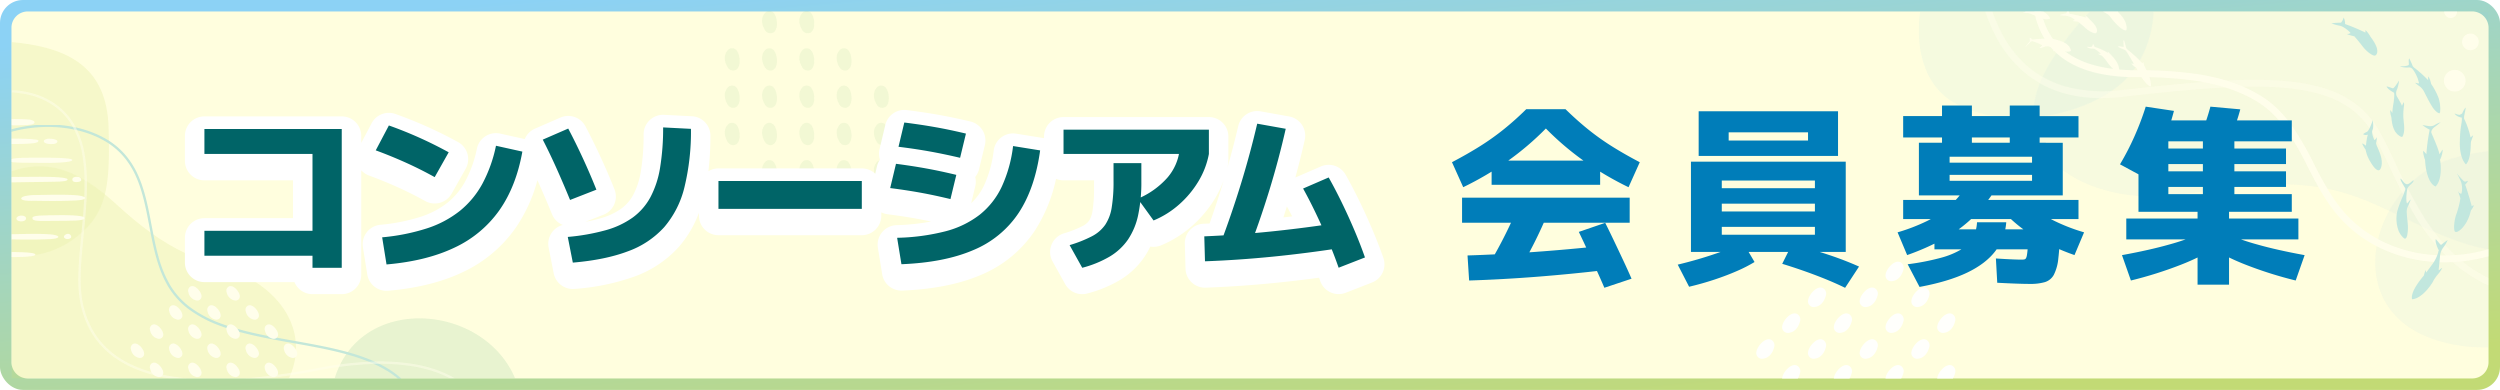 <svg xmlns="http://www.w3.org/2000/svg" xmlns:xlink="http://www.w3.org/1999/xlink" width="1090" height="170" viewBox="0 0 1090 170"><defs><linearGradient id="a" x1="0.208" x2="0.794" y2="1" gradientUnits="objectBoundingBox"><stop offset="0" stop-color="#c2da75"/><stop offset="1" stop-color="#8cd2f5"/></linearGradient><clipPath id="b"><rect width="1090" height="170" rx="10" transform="translate(24937 13512) rotate(180)" fill="url(#a)"/></clipPath><clipPath id="d"><rect width="249" height="147" transform="translate(1064.606 1644)" fill="#fff" stroke="#707070" stroke-width="1" opacity="0.8"/></clipPath><clipPath id="e"><rect width="318.125" height="192.185" fill="none"/></clipPath><clipPath id="g"><rect width="259.278" height="150.148" fill="none"/></clipPath><clipPath id="h"><path d="M152.866,9.839c-30.576,10.5-57.618,29.835-74.877,57.98-24.916,40.63,17.643,62.613,54.71,57.849,27.394-3.521,52.075-8.9,78.774.812,24.364,8.862,51.057,29.142,78.295,22.274C337.5,136.72,337.851,79.088,315.381,44.309,283.231-5.457,203.134-7.431,152.866,9.839" transform="translate(-70.542 0)" fill="none"/></clipPath><linearGradient id="i" x1="-0.307" y1="0.879" x2="-0.304" y2="0.879" gradientUnits="objectBoundingBox"><stop offset="0" stop-color="#54c3f1"/><stop offset="1" stop-color="#84bae5"/></linearGradient><clipPath id="j"><rect width="119.127" height="86.317" fill="none"/></clipPath><clipPath id="k"><path d="M314.493,153.543c19.255-5.923,42.89-4.644,58.258.655,27.156,9.364,39.286,45.884,13.09,64.613-21.5,15.372-57.781,22.851-82.894,12.027-37.338-16.094-21.838-67.023,11.546-77.294" transform="translate(-281.258 -149.631)" fill="none"/></clipPath><linearGradient id="l" x1="-1.006" y1="0.743" x2="-1.002" y2="0.743" gradientUnits="objectBoundingBox"><stop offset="0" stop-color="#69c5d2"/><stop offset="1" stop-color="#84bae5"/></linearGradient><clipPath id="m"><rect width="102.414" height="87.731" fill="none"/></clipPath><clipPath id="n"><path d="M6.652,29.748C-3.1,46.22-3.552,76.074,14.98,86.9c20.259,11.831,51.424,7.763,70.2-5.563,18.79-13.34,23.286-43.876,8.174-61.642C74.37-2.619,24.246,4.543,8.154,27.421q-.787,1.12-1.5,2.327" transform="translate(0 -6.158)" fill="none"/></clipPath><linearGradient id="o" x1="0.032" y1="1.94" x2="0.038" y2="1.94" gradientUnits="objectBoundingBox"><stop offset="0" stop-color="#69c5d2"/><stop offset="1" stop-color="#54c3f1"/></linearGradient><clipPath id="p"><rect width="273.151" height="152.849" fill="none"/></clipPath><clipPath id="r"><rect width="273.151" height="145.107" fill="none"/></clipPath><clipPath id="s"><rect width="19.09" height="37.193" fill="#fff"/></clipPath><clipPath id="t"><rect width="76.96" height="109.73" fill="#66c6df"/></clipPath><clipPath id="u"><rect width="62.759" height="38.9" fill="none"/></clipPath><clipPath id="v"><rect width="221.48" height="147" transform="translate(0 7485.333)" fill="#fff"/></clipPath><clipPath id="w"><rect width="265.051" height="200.299" fill="none"/></clipPath><clipPath id="y"><rect width="84.646" height="93.387" fill="none"/></clipPath><clipPath id="z"><rect width="149.546" height="130.862" fill="none"/></clipPath><clipPath id="aa"><rect width="84.022" height="79.774" fill="none"/></clipPath><clipPath id="ab"><rect width="199.291" height="141.771" fill="none"/></clipPath><clipPath id="ac"><rect width="231.593" height="156.899" fill="none"/></clipPath><clipPath id="ad"><rect width="87" height="51" transform="translate(0.499 0.25)" fill="#fff" stroke="#707070" stroke-width="1"/></clipPath><clipPath id="ae"><rect width="98.001" height="87.365" fill="none"/></clipPath><clipPath id="af"><rect width="69.434" height="89.272" transform="translate(-0.416 9464.19)" fill="#72be6e" stroke="#707070" stroke-width="1" opacity="0.8"/></clipPath><clipPath id="ag"><rect width="99.968" height="89.118" fill="#72be6e"/></clipPath><filter id="ah" x="71.623" y="38.923" width="541.006" height="98.329" filterUnits="userSpaceOnUse"><feOffset dy="3" input="SourceAlpha"/><feGaussianBlur stdDeviation="3" result="ai"/><feFlood flood-opacity="0.102"/><feComposite operator="in" in2="ai"/><feComposite in="SourceGraphic"/></filter></defs><g transform="translate(-23847 -13342)" clip-path="url(#b)"><rect width="1090" height="170" rx="10" transform="translate(24937 13512) rotate(180)" fill="url(#a)"/><path d="M7,0H1073a7.091,7.091,0,0,1,7,7.179V152.821a7.091,7.091,0,0,1-7,7.179H7a7.091,7.091,0,0,1-7-7.179V7.179A7.091,7.091,0,0,1,7,0Z" transform="translate(23852 13347)" fill="#fffede"/><g transform="translate(23618.395 11703)" opacity="0.4" clip-path="url(#d)"><g transform="translate(1065.19 1598.382)" opacity="0.8"><g clip-path="url(#e)"><g clip-path="url(#e)"><g transform="translate(49.91)" opacity="0.2" style="mix-blend-mode:multiply;isolation:isolate"><g clip-path="url(#g)"><g transform="translate(0 0)"><g clip-path="url(#h)"><rect width="216.511" height="311.551" transform="matrix(0.199, -0.98, 0.98, 0.199, -49.298, 149.152)" fill="url(#i)"/></g></g></g></g><g transform="translate(198.998 105.868)" opacity="0.2" style="mix-blend-mode:multiply;isolation:isolate"><g clip-path="url(#j)"><g transform="translate(0 0)"><g clip-path="url(#k)"><rect width="170.346" height="169.719" transform="matrix(0.713, -0.701, 0.701, 0.713, -62.664, 44.213)" fill="url(#l)"/></g></g></g></g><g transform="translate(0 4.357)" opacity="0.2" style="mix-blend-mode:multiply;isolation:isolate"><g clip-path="url(#m)"><g transform="translate(0 0)"><g clip-path="url(#n)"><rect width="112.013" height="101.347" transform="translate(-3.553 -8.777)" fill="url(#o)"/></g></g></g></g></g></g></g><g transform="translate(1090.82 1616.053)"><g clip-path="url(#p)"><g clip-path="url(#p)"><path d="M214.4,137.484a68.294,68.294,0,0,1-11.514-.969,63.58,63.58,0,0,1-12.8-3.584,58.651,58.651,0,0,1-11.766-6.313,56.223,56.223,0,0,1-10.2-9.123c-5.729-6.551-9.686-14.225-13.512-21.646a126.145,126.145,0,0,0-9.539-16.456,49.208,49.208,0,0,0-6.1-7.021,40.08,40.08,0,0,0-7.759-5.756c-6.948-3.96-15.045-6.635-24.754-8.179a171.521,171.521,0,0,0-26.486-1.693c-18.962,0-32.189-5.225-39.314-15.53a33.3,33.3,0,0,1-5.329-13.668,50.235,50.235,0,0,1-.272-13.332A62.419,62.419,0,0,1,38.218,0l2.807,1.059A60.6,60.6,0,0,0,38.046,14.6a47.143,47.143,0,0,0,.265,12.5,30.3,30.3,0,0,0,4.836,12.409c6.533,9.438,18.928,14.224,36.839,14.225a174.314,174.314,0,0,1,26.957,1.73c10.072,1.6,18.5,4.393,25.768,8.535a43.042,43.042,0,0,1,8.333,6.181,52.169,52.169,0,0,1,6.466,7.443,130.314,130.314,0,0,1,9.776,16.841c3.744,7.262,7.615,14.77,13.1,21.046a53.221,53.221,0,0,0,9.651,8.636,55.647,55.647,0,0,0,11.164,5.989,60.574,60.574,0,0,0,12.192,3.414,65.552,65.552,0,0,0,12.719.9,68.216,68.216,0,0,0,27.062-6.379,63.043,63.043,0,0,0,11.9-7.278,58.084,58.084,0,0,0,9.946-9.858l2.356,1.857a61.088,61.088,0,0,1-10.459,10.368,66.05,66.05,0,0,1-12.467,7.626,71.239,71.239,0,0,1-28.262,6.663Q215.3,137.484,214.4,137.484Z" transform="translate(-10.659 -0.156)" fill="#fff"/><g transform="translate(0 7.742)" opacity="0.5"><g clip-path="url(#r)"><path d="M252.413,156.524a77.251,77.251,0,0,1-17.425-1.9A61.556,61.556,0,0,1,208.6,141.366a85.073,85.073,0,0,1-17.212-20.778A232.524,232.524,0,0,1,179.8,98.342c-2.367-4.995-4.6-9.712-6.85-13.645a34.93,34.93,0,0,0-14.537-14.015c-5.989-3.135-13.44-5.116-22.778-6.055-8.526-.858-18.563-.876-31.589-.056-12.562.791-26.936,2.327-40.6,3.869C45.6,70.455,31.019,66.66,20.124,57.16A52.027,52.027,0,0,1,8.747,42.752,70.605,70.605,0,0,1,2.763,27.727,75.732,75.732,0,0,1,0,11.038l3-.073H3A74.288,74.288,0,0,0,5.679,27.014,67.514,67.514,0,0,0,11.41,41.369a49.009,49.009,0,0,0,10.7,13.544,43.347,43.347,0,0,0,16.579,8.96,62.687,62.687,0,0,0,24.423,1.586c13.7-1.547,28.119-3.087,40.746-3.882,13.192-.83,23.385-.81,32.078.065,9.726.979,17.534,3.066,23.869,6.382a37.963,37.963,0,0,1,15.75,15.184c2.305,4.033,4.564,8.8,6.956,13.849a230.16,230.16,0,0,0,11.43,21.963,82.143,82.143,0,0,0,16.6,20.06A58.556,58.556,0,0,0,235.666,151.7a74.361,74.361,0,0,0,16.935,1.819,108.61,108.61,0,0,0,20.5-2.155l.577,2.944a111.609,111.609,0,0,1-21.07,2.211Z" transform="translate(-0.441 -10.977)" fill="#fff"/></g></g></g></g></g><g transform="translate(1313.954 1675.302) rotate(166)"><g transform="translate(0 0)" clip-path="url(#s)"><path d="M0,2.8A2.8,2.8,0,1,0,2.8,0,2.8,2.8,0,0,0,0,2.8" transform="translate(6.006 31.599)" fill="#fff"/><path d="M0,3.636A3.636,3.636,0,1,0,3.636,0,3.637,3.637,0,0,0,0,3.636" transform="translate(0 15.85)" fill="#fff"/><path d="M0,4.727A4.727,4.727,0,1,0,4.727,0,4.728,4.728,0,0,0,0,4.727" transform="translate(9.636 0)" fill="#fff"/></g></g><g transform="translate(1201.474 1695.963) rotate(-47)"><g clip-path="url(#t)"><path d="M26.222,0S26.165.5,26,1.794A7.989,7.989,0,0,0,25.887,3.4a32.387,32.387,0,0,1,3.543.647A13.73,13.73,0,0,1,26,4.854,6.932,6.932,0,0,0,21.961,6.46c-1.223.933-3.906,3-4.3,3.275s-.748.529.036.6a6.664,6.664,0,0,1,1.276.219,9.633,9.633,0,0,1-3.319.569,17.054,17.054,0,0,0-4.2.691c-.773.164-8.09,1.565-11.45-1.471,0,0,.909-2.862,11.011-3.319a18.04,18.04,0,0,1,2.2-1.051s.074.06-.228.48l-.3.42s4.038-.438,5.187-.6A16.745,16.745,0,0,0,22.715,4.7c.769-.585.652-.014.97-.866S25.074.476,26.222,0" transform="translate(0 97.454)" fill="#66c6df"/><path d="M8.665,2.839S7.355,2.17,7.355,1.122a9.257,9.257,0,0,1,1.893.553c.8.364,4.586-1.165,5.46-1.674,0,0-1.82,2.4-3.13,2.839S9.32,5.314,8.811,6.478a2.516,2.516,0,0,0,1.529,0c.582-.291-.874.8-1.893,1.383s-2.184,6.77-6.187,8.807-1.6-5.132-.947-6.842a15.819,15.819,0,0,1,1.82-3.275,15.171,15.171,0,0,1,.873-2.839c.291-.292.51,1.747.51,1.747s3.13-2.4,4.149-2.62" transform="translate(30.716 41.923)" fill="#66c6df"/><path d="M9.138,6.959S11.09,5.524,11.708,4.9s.519-.683.42-1.111S11.439,1.18,12.041,0a13.856,13.856,0,0,1,1,2.119c.251.741.794.634.794.634a22.772,22.772,0,0,0,3.531-.446c.917-.3-2.141,1.591-3.24,1.957a3.581,3.581,0,0,0-2.116,1.7c-.19.523-1.028,3.616-1.588,4.731,0,0,.683-.213,1.152-.378l.469-.164s-.07.551-1.264,1.361a27.992,27.992,0,0,0-3.429,2.845C5.436,16.314,3.74,18.977,1.063,19.95c-.921.335-1-1.178-1.046-1.738C-.2,15.25,1.775,12.789,3.634,10.7A8.916,8.916,0,0,1,5.5,8.3a.506.506,0,0,1,.053.354,8.763,8.763,0,0,1-.334,1.119A38.912,38.912,0,0,1,9.138,6.959" transform="translate(48.236 36.321)" fill="#66c6df"/><path d="M16.618,3.733A14.3,14.3,0,0,1,15.963,0a22.113,22.113,0,0,0,1.227,1.933l.606.825a3.792,3.792,0,0,0,2.084,1.27,8.379,8.379,0,0,1,2.327,1.019s-2.443-.369-3.348-.546-2.254-.071-2.7.671-2.833,6.84-4.484,8.971a18.211,18.211,0,0,0,2.147-.361c.973-.242-1.5,1.577-3.7,2.181,0,0-4.885,6.616-9.867,6.557,0,0-2.019-3.605,5.365-11.289A13.04,13.04,0,0,1,7.891,7.913a8.188,8.188,0,0,1-.085,2.063,84.065,84.065,0,0,1,8.812-6.243" transform="translate(42.668 59.22)" fill="#66c6df"/><path d="M.185,19.235a.475.475,0,0,1-.108-.151,2.6,2.6,0,0,1-.062-.974,8.3,8.3,0,0,1,.977-3.617A15.1,15.1,0,0,1,6.816,8.539a46.126,46.126,0,0,1,6.256-2.588c.7-.282,1.406-.566,2.1-.87a3.474,3.474,0,0,0,.985-.487c.324-.309.931-3.564,1.632-4.424s-.148,1.79.06,2.939,1.885,1.231,2.629,1.313,1.229.192.394.513-2.893-.337-4.082.234A23.235,23.235,0,0,0,12.5,8.6c-.409.5-.621.878-.289.911a20.137,20.137,0,0,1,2.024-.138c.273.1-1.338.669-2.125.961a13.742,13.742,0,0,0-1.83.708,6.763,6.763,0,0,0-1.6,1.386C7.508,13.654,6.456,14.979,5.283,16.2a16.665,16.665,0,0,1-2.35,2.07C2.4,18.64.84,19.85.185,19.235" transform="translate(17.008 68.232)" fill="#66c6df"/><path d="M13.684,3.58S12.3,1.6,12.871,0c0,0,.609,1.762,1.127,2.046a4.135,4.135,0,0,0,1.1.391,12.33,12.33,0,0,1,2.714-.679c1.024-.054-3.532,2.111-3.825,2.934a37.151,37.151,0,0,1-4,7.541s1.046.14,1.338.167-1.519.773-2.424,1.146S3.64,18.781,0,18.8c0,0-.249-3.643,5.308-8.619s6.331-4.546,8.374-6.6" transform="translate(59.001 66.059)" fill="#66c6df"/><path d="M3.83,4.562A6.042,6.042,0,0,0,5.493,2.186a6.424,6.424,0,0,1-2.428.686A31.2,31.2,0,0,0,0,0,18.4,18.4,0,0,0,1.644,3.264c.8,1.092,1.2,3.963.949,5.717a2.7,2.7,0,0,1-1.4-.9,15.006,15.006,0,0,0,1.479,3.059S2.423,13.887,1.9,17s.078,6.213.848,6.523c.948.382,3.427-.219,4.577-7.031A14.341,14.341,0,0,0,8,12.894a3.008,3.008,0,0,0-.841.731A85.805,85.805,0,0,0,3.83,4.562" transform="translate(63.978 0.001)" fill="#66c6df"/><path d="M18.012,6.14s1.771.043,1.946-.276-1.334-.076-1.216-1.578a39.236,39.236,0,0,1,.41-4.263A35.01,35.01,0,0,1,17.7,3.906c-.567,1.183-2.337,3.223-3.744,3.667a1.467,1.467,0,0,1-.211-1.489c.3-1-1.094,2.14-1.609,2.654a37.956,37.956,0,0,1-6.211,3.38C4.18,12.806.894,15.036.079,16.549s4.825,2.919,11.345-.873c0,0,2.522-.358,2.481-.646s-.792-.4-.792-.4,3.114-5,4.9-8.488" transform="translate(34.295 84.484)" fill="#66c6df"/><path d="M7.49,5.614a5.962,5.962,0,0,1-.033-1.6A24.673,24.673,0,0,0,8.909.515a3.358,3.358,0,0,0-1.218.89c-.737.747-.905,1.076-1.336.88A6.321,6.321,0,0,1,4.9,1.273C4.517.938,3.688-.021,3.6,0A9.1,9.1,0,0,0,5.413,2.654c.941.912,1.1,1.055,1.1,2.083a15.485,15.485,0,0,1-1.9,5.236c-.71,1.027-.673,1.317-.913,1.015s-.715-1.2-.833-1.305a14.115,14.115,0,0,0,.2,2.325,7.381,7.381,0,0,1-.258,2.961C2.54,15.7.2,21.716.041,23.793s.2,2.53.3,2.66.521.085,1.1-.462A15.541,15.541,0,0,0,4.95,21.8,28.968,28.968,0,0,0,7.276,15.14a10.154,10.154,0,0,0,1.567-3.117,5.041,5.041,0,0,0-.864.675l-.406.4A53.49,53.49,0,0,0,7.49,5.614" transform="translate(67.027 34.67)" fill="#66c6df"/></g></g><g transform="translate(1103.698 1637.816)"><g transform="translate(0 0)" clip-path="url(#u)"><path d="M41.039,10.346a4.548,4.548,0,0,0-.827-2.019,4.834,4.834,0,0,1-.554,1.816,23.445,23.445,0,0,0-3.064.771,13.845,13.845,0,0,0,2.735.288,7.507,7.507,0,0,1,4,1.725,2.029,2.029,0,0,1-1.136.519,11.31,11.31,0,0,0,2.538.309s1.633,1.277,3.393,2.876,3.964,2.479,4.474,2.119c.628-.444,1.256-2.258-2.587-5.758A10.77,10.77,0,0,0,48.009,11.1a2.263,2.263,0,0,0,.121.83,64.554,64.554,0,0,0-7.091-1.581" transform="translate(-13.848 -3.151)" fill="#fff"/><path d="M59.333,34.011a3.769,3.769,0,0,0-.656-1.305s.036.057-.156.562-.28.7-.875.774S56.377,33.932,56.1,34s1.2.771,2.034.761a10.115,10.115,0,0,1,1.07.019,15.2,15.2,0,0,1,2.751,2.073s.267.162-.326.163-1.53-.2.84.8A14.808,14.808,0,0,1,64.5,40.069C65.159,41.077,68,45,69.912,45c0,0,1.232-2.814-3.238-7.346a16.548,16.548,0,0,0-1.629-1.614,2.224,2.224,0,0,0,.281.707,22.373,22.373,0,0,0-5.993-2.74" transform="translate(-21.218 -12.377)" fill="#fff"/><path d="M15.868,29.172a2.015,2.015,0,0,0-1.055-.77.783.783,0,0,0-.091.5c.046.273.076,1.005.076,1.005a20.562,20.562,0,0,0-1.85,2.379c-.221.52.716-.6,1.214-1.072.625-.592,1.144-1.371,1.82-1.292A18.024,18.024,0,0,1,19.416,31.3l.819.4c.046.024-1.215,1.042-1.259,1.162a.07.07,0,0,0,.053.024,5.868,5.868,0,0,0,2.29-.63,3.883,3.883,0,0,1,2.1.053,8.624,8.624,0,0,1,2.241.9c.084.053-.362.51-.405.554s-.486.451-.39.471A2.528,2.528,0,0,0,25.874,34a3.473,3.473,0,0,1,1.79-.189c.488.091.959.277,1.445.383a9.99,9.99,0,0,0,1.783.252,3.462,3.462,0,0,0,1.732-.25c.329-.2-.315-1.4-.439-1.606-1.153-1.918-3.573-2.691-5.614-3.29a15.6,15.6,0,0,0-4.624-.551c-.879.011-1.757.059-2.634.121q-.813.058-1.625.131-.452.04-.9.083a4.754,4.754,0,0,1-.916.09" transform="translate(-4.888 -10.748)" fill="#fff"/><path d="M4.68,5.205S3.483,5.175,3,5.137,1.379,4.158.748,4.319c0,0-.213-.011.39.582a8.76,8.76,0,0,0,.776.717S.094,7.277,0,7.454A10.612,10.612,0,0,0,1.72,6.441a2.288,2.288,0,0,1,2.395-.423,19.073,19.073,0,0,1,3.2,1.436s.807.412.62.574S6.9,8.262,6.83,8.342a5.223,5.223,0,0,0,1.8.18,3.663,3.663,0,0,1,1.712.357c.51.211,4.412,1.813,5.623,2.189a4.064,4.064,0,0,0,2.639-.085c.323-.148-.377-1.239-1.077-1.887S13.041,5.4,4.68,5.205" transform="translate(0 -1.628)" fill="#fff"/><path d="M81.93,34.221a3.454,3.454,0,0,1-.6-.8c-.148-.346-.684-3.158-1.031-3.32,0,0-.223.085-.118,1.3a12.311,12.311,0,0,1,.071,1.675,17.73,17.73,0,0,0-1.863-.3c-.522-.019-.623.142-.623.142a9.262,9.262,0,0,0,1.834.929c1.215.483,1.441.569,1.845,1.133s3.037,5,3.162,5.252-.028.179-.525.119l-.5-.06a11.869,11.869,0,0,0,1.344,1.282,4.708,4.708,0,0,0,.783.478s3.118,6.574,5.764,8.043c0,0,.865.77.686-.777s-.231-2.985-3.024-8.287a6.966,6.966,0,0,0-.3-1.461,2.648,2.648,0,0,0-.411.621,53.563,53.563,0,0,0-6.5-5.976" transform="translate(-29.43 -11.392)" fill="#fff"/><path d="M65.908,1.737A10.025,10.025,0,0,0,66.021.182c-.032-.586-.281.4-.466.787-.239.5-.63.571-1.87.286-.97-.223-.927.053-.158.4a11.585,11.585,0,0,1,1.7.567,7.971,7.971,0,0,1,1.2,2.133c.155.364.276.652.451,1.007.03.061.389.73.4.73a14.646,14.646,0,0,0-1.8-.133c-.247.055,1.272.889,1.67,1.121a4.47,4.47,0,0,1,1.628,1.377c.578.821,3.3,4.373,5.707,5.662a3.114,3.114,0,0,0,.98.3c.722.135.649-1.849-.171-3.862A13.943,13.943,0,0,0,72.213,6.5a4.712,4.712,0,0,0-.67-1.233c-.269-.211.144.313-.075.881,0,0-1.964-1.569-5.56-4.411" transform="translate(-23.823 0)" fill="#fff"/></g></g></g><g transform="translate(23852 5874.667)" opacity="0.4" clip-path="url(#v)"><g transform="translate(-42.16 7485.612)"><g clip-path="url(#w)"><g clip-path="url(#w)"><g transform="translate(0)" opacity="0.5" style="mix-blend-mode:multiply;isolation:isolate"><g clip-path="url(#y)"><path d="M319,20.311C326.3,7.723,338.45-1.359,354.276.168c24.578,2.37,40.728,11.278,41.43,37.369S395,75.567,380.258,86.1c-27.59,19.706-68.013-3.408-69.029-35.274A58.68,58.68,0,0,1,319,20.311" transform="translate(-311.203 0)" fill="#d2e176"/></g></g><g transform="translate(16.673 54.212)" opacity="0.5" style="mix-blend-mode:multiply;isolation:isolate"><g clip-path="url(#z)"><path d="M170.8,137.06c1.676-21.051,10.621-40.315,33.364-43.278,15.167-1.976,27.9,7.447,38.438,17.119,8.876,8.146,18.536,15.575,29.5,20.69,10.938,5.1,23.317,6.949,33.131,14.363,21,15.86,18.764,40.136-1.139,55.474-27.472,21.17-73.549,33.458-103.772,10.922C177.6,195.4,168.63,164.362,170.8,137.06" transform="translate(-170.488 -93.517)" fill="#d2e176"/></g></g><g transform="translate(181.029 120.525)" opacity="0.5" style="mix-blend-mode:multiply;isolation:isolate"><g clip-path="url(#aa)"><path d="M43.088,208.086c21.325,1.853,42.267,18.08,40.868,45.432-1.175,22.971-15.518,36.789-38.362,33.746-20.817-2.773-47.537-17.648-45.482-42.9C2.3,217.5,22.866,206.329,43.088,208.086" transform="translate(-0.001 -207.908)" fill="#89c896"/></g></g><g transform="translate(24.093 36.234)" style="mix-blend-mode:multiply;isolation:isolate"><g clip-path="url(#ab)"><path d="M271.69,204.5l-1.051-.036a52.349,52.349,0,0,0-.9-12.208,35.347,35.347,0,0,0-3.4-9.616,33.536,33.536,0,0,0-12.875-13.071c-4.88-2.919-11.016-5.321-18.758-7.343-6.93-1.81-14.491-3.158-21.8-4.462-10.831-1.931-22.031-3.928-31.573-7.48a54.309,54.309,0,0,1-13.048-6.745,34.627,34.627,0,0,1-9.654-10.369c-4.737-7.9-6.542-17.388-8.288-26.565-1.371-7.207-2.789-14.66-5.625-21.124a35.512,35.512,0,0,0-5.49-8.933A31.672,31.672,0,0,0,130.5,69.43c-8.125-4.575-18.591-6.583-29.469-5.653a59.626,59.626,0,0,0-15.185,3.3,48.5,48.5,0,0,0-13.119,7.052l-.641-.834a49.548,49.548,0,0,1,13.4-7.208,60.679,60.679,0,0,1,15.453-3.358c11.087-.948,21.767,1.107,30.075,5.785a32.706,32.706,0,0,1,9.012,7.356,36.546,36.546,0,0,1,5.653,9.193c2.884,6.573,4.313,14.085,5.695,21.35.865,4.548,1.76,9.251,3,13.693a50.692,50.692,0,0,0,5.154,12.528,33.6,33.6,0,0,0,9.368,10.058,53.282,53.282,0,0,0,12.8,6.611c9.453,3.518,20.605,5.507,31.391,7.43,7.332,1.307,14.914,2.659,21.884,4.48,7.84,2.048,14.065,4.487,19.032,7.458a39.058,39.058,0,0,1,7.544,5.8,32.483,32.483,0,0,1,5.719,7.679,36.4,36.4,0,0,1,3.5,9.9A53.4,53.4,0,0,1,271.69,204.5Z" transform="translate(-72.217 -62.725)" fill="#69c5d2"/></g></g><g transform="translate(21.894 21.11)" opacity="0.5"><g clip-path="url(#ac)"><path d="M252.214,193.545l-1.051-.048h0a32.761,32.761,0,0,0-1.26-9.075,36.027,36.027,0,0,0-3.565-8.556,34.43,34.43,0,0,0-7.283-8.783c-5.807-5.023-13.519-8.4-22.922-10.033a89.479,89.479,0,0,0-18.181-1.1,153.823,153.823,0,0,0-23.6,2.813c-7.581,1.454-14.377,2.552-20.777,3.356a199.9,199.9,0,0,1-24.1,1.672,109.632,109.632,0,0,1-23.913-2.294c-8.064-1.8-14.865-4.684-20.215-8.583a36.02,36.02,0,0,1-10.025-11.031,41.707,41.707,0,0,1-5.14-16.013c-.895-7.331-.014-16.438.918-26.08,1.1-11.356,2.233-23.1.7-33.5a38.963,38.963,0,0,0-4.627-14.149,27.655,27.655,0,0,0-4.429-5.739,28.537,28.537,0,0,0-6.191-4.615,32.619,32.619,0,0,0-8.484-3.224,44.429,44.429,0,0,0-9.132-1.088,75.234,75.234,0,0,0-18.335,2.155l-.235-1.026A76.261,76.261,0,0,1,38.95,36.426,45.481,45.481,0,0,1,48.3,37.542a33.672,33.672,0,0,1,8.757,3.329,29.59,29.59,0,0,1,6.419,4.786,28.707,28.707,0,0,1,4.6,5.957,39.986,39.986,0,0,1,4.759,14.525c1.557,10.528.416,22.335-.689,33.754-.927,9.583-1.8,18.634-.921,25.851a40.664,40.664,0,0,0,5.005,15.612,34.974,34.974,0,0,0,9.735,10.709c5.232,3.814,11.9,6.642,19.824,8.407a108.591,108.591,0,0,0,23.681,2.269,198.853,198.853,0,0,0,23.974-1.663c6.377-.8,13.151-1.9,20.709-3.346a154.847,154.847,0,0,1,23.776-2.831,90.492,90.492,0,0,1,18.4,1.117c9.595,1.67,17.478,5.13,23.43,10.284a35.476,35.476,0,0,1,7.51,9.071,37.089,37.089,0,0,1,3.663,8.818A33.1,33.1,0,0,1,252.214,193.545Z" transform="translate(-20.408 -36.636)" fill="#fff"/></g></g><path d="M271.31,212.634c1.963-1.039,4.574,2.1,4.814,3.794a1.85,1.85,0,0,1-2.224,2.259,4.439,4.439,0,0,1-3.454-3.552,2.052,2.052,0,0,1,.865-2.5" transform="translate(-167.819 -89.283)" fill="#fff"/><path d="M271.31,241.41c1.963-1.039,4.574,2.1,4.814,3.794a1.85,1.85,0,0,1-2.224,2.259,4.44,4.44,0,0,1-3.454-3.552,2.052,2.052,0,0,1,.865-2.5" transform="translate(-167.819 -101.377)" fill="#fff"/><path d="M290.511,230.817a1.85,1.85,0,0,1-2.224,2.259,4.44,4.44,0,0,1-3.454-3.552,2.052,2.052,0,0,1,.865-2.5c1.963-1.039,4.574,2.1,4.814,3.794" transform="translate(-190.548 -95.33)" fill="#fff"/><path d="M271.31,270.185c1.963-1.039,4.574,2.1,4.814,3.794a1.85,1.85,0,0,1-2.224,2.259,4.44,4.44,0,0,1-3.454-3.552,2.052,2.052,0,0,1,.865-2.5" transform="translate(-167.819 -113.471)" fill="#fff"/><path d="M288.287,261.85a4.44,4.44,0,0,1-3.455-3.552,2.053,2.053,0,0,1,.866-2.5c1.963-1.039,4.573,2.1,4.814,3.794a1.85,1.85,0,0,1-2.224,2.259" transform="translate(-190.547 -107.424)" fill="#fff"/><path d="M242.535,183.859c1.963-1.039,4.574,2.1,4.814,3.794a1.849,1.849,0,0,1-2.224,2.259,4.439,4.439,0,0,1-3.454-3.552,2.053,2.053,0,0,1,.865-2.5" transform="translate(-122.363 -77.189)" fill="#fff"/><path d="M242.535,212.634c1.963-1.039,4.574,2.1,4.814,3.794a1.849,1.849,0,0,1-2.224,2.259,4.439,4.439,0,0,1-3.454-3.552,2.053,2.053,0,0,1,.865-2.5" transform="translate(-122.363 -89.283)" fill="#fff"/><path d="M256.922,198.246c1.963-1.039,4.574,2.1,4.814,3.794a1.85,1.85,0,0,1-2.224,2.259,4.438,4.438,0,0,1-3.454-3.552,2.053,2.053,0,0,1,.865-2.5" transform="translate(-145.09 -83.236)" fill="#fff"/><path d="M242.535,241.41c1.963-1.039,4.574,2.1,4.814,3.794a1.85,1.85,0,0,1-2.224,2.259,4.44,4.44,0,0,1-3.454-3.552,2.053,2.053,0,0,1,.865-2.5" transform="translate(-122.363 -101.377)" fill="#fff"/><path d="M256.922,227.022c1.963-1.039,4.574,2.1,4.814,3.794a1.849,1.849,0,0,1-2.224,2.259,4.438,4.438,0,0,1-3.454-3.552,2.053,2.053,0,0,1,.865-2.5" transform="translate(-145.09 -95.33)" fill="#fff"/><path d="M242.535,270.185c1.963-1.039,4.574,2.1,4.814,3.794a1.85,1.85,0,0,1-2.224,2.259,4.44,4.44,0,0,1-3.454-3.552,2.053,2.053,0,0,1,.865-2.5" transform="translate(-122.363 -113.471)" fill="#fff"/><path d="M256.922,255.8c1.963-1.039,4.574,2.1,4.814,3.794a1.849,1.849,0,0,1-2.224,2.259,4.44,4.44,0,0,1-3.454-3.552,2.053,2.053,0,0,1,.865-2.5" transform="translate(-145.09 -107.424)" fill="#fff"/><path d="M256.922,284.572c1.963-1.039,4.574,2.1,4.814,3.794a1.849,1.849,0,0,1-2.224,2.259,4.438,4.438,0,0,1-3.454-3.552,2.053,2.053,0,0,1,.865-2.5" transform="translate(-145.09 -119.518)" fill="#fff"/><path d="M213.76,183.859c1.963-1.039,4.574,2.1,4.814,3.794a1.849,1.849,0,0,1-2.224,2.259,4.439,4.439,0,0,1-3.454-3.552,2.053,2.053,0,0,1,.865-2.5" transform="translate(-76.907 -77.189)" fill="#fff"/><path d="M213.76,212.634c1.963-1.039,4.574,2.1,4.814,3.794a1.849,1.849,0,0,1-2.224,2.259,4.439,4.439,0,0,1-3.454-3.552,2.053,2.053,0,0,1,.865-2.5" transform="translate(-76.907 -89.283)" fill="#fff"/><path d="M228.147,198.246c1.963-1.039,4.574,2.1,4.814,3.794a1.85,1.85,0,0,1-2.224,2.259,4.438,4.438,0,0,1-3.454-3.552,2.053,2.053,0,0,1,.865-2.5" transform="translate(-99.634 -83.236)" fill="#fff"/><path d="M213.76,241.41c1.963-1.039,4.574,2.1,4.814,3.794a1.85,1.85,0,0,1-2.224,2.259,4.44,4.44,0,0,1-3.454-3.552,2.053,2.053,0,0,1,.865-2.5" transform="translate(-76.907 -101.377)" fill="#fff"/><path d="M228.147,227.022c1.963-1.039,4.574,2.1,4.814,3.794a1.849,1.849,0,0,1-2.224,2.259,4.438,4.438,0,0,1-3.454-3.552,2.053,2.053,0,0,1,.865-2.5" transform="translate(-99.634 -95.33)" fill="#fff"/><path d="M216.349,276.237a4.44,4.44,0,0,1-3.455-3.552,2.053,2.053,0,0,1,.865-2.5c1.962-1.039,4.573,2.1,4.814,3.794a1.85,1.85,0,0,1-2.224,2.259" transform="translate(-76.906 -113.471)" fill="#fff"/><path d="M228.147,255.8c1.963-1.039,4.574,2.1,4.814,3.794a1.849,1.849,0,0,1-2.224,2.259,4.44,4.44,0,0,1-3.454-3.552,2.053,2.053,0,0,1,.865-2.5" transform="translate(-99.634 -107.424)" fill="#fff"/><path d="M228.147,284.572c1.963-1.039,4.574,2.1,4.814,3.794a1.849,1.849,0,0,1-2.224,2.259,4.438,4.438,0,0,1-3.454-3.552,2.053,2.053,0,0,1,.865-2.5" transform="translate(-99.634 -119.518)" fill="#fff"/><path d="M184.984,212.634c1.963-1.039,4.574,2.1,4.814,3.794a1.849,1.849,0,0,1-2.224,2.259,4.439,4.439,0,0,1-3.454-3.552,2.053,2.053,0,0,1,.865-2.5" transform="translate(-31.45 -89.283)" fill="#fff"/><path d="M199.372,198.246c1.963-1.039,4.574,2.1,4.814,3.794a1.85,1.85,0,0,1-2.224,2.259,4.438,4.438,0,0,1-3.454-3.552,2.053,2.053,0,0,1,.865-2.5" transform="translate(-54.178 -83.236)" fill="#fff"/><path d="M184.984,241.41c1.963-1.039,4.574,2.1,4.814,3.794a1.85,1.85,0,0,1-2.224,2.259,4.44,4.44,0,0,1-3.454-3.552,2.053,2.053,0,0,1,.865-2.5" transform="translate(-31.45 -101.377)" fill="#fff"/><path d="M201.962,233.075a4.44,4.44,0,0,1-3.455-3.552,2.053,2.053,0,0,1,.865-2.5c1.962-1.039,4.573,2.1,4.813,3.794a1.849,1.849,0,0,1-2.224,2.259" transform="translate(-54.18 -95.33)" fill="#fff"/><path d="M187.573,276.237a4.44,4.44,0,0,1-3.455-3.552,2.053,2.053,0,0,1,.865-2.5c1.963-1.039,4.573,2.1,4.814,3.794a1.85,1.85,0,0,1-2.224,2.259" transform="translate(-31.45 -113.471)" fill="#fff"/><path d="M201.962,261.85a4.44,4.44,0,0,1-3.455-3.552,2.053,2.053,0,0,1,.865-2.5c1.962-1.039,4.573,2.1,4.813,3.794a1.849,1.849,0,0,1-2.224,2.259" transform="translate(-54.18 -107.424)" fill="#fff"/><path d="M201.962,290.625a4.439,4.439,0,0,1-3.455-3.552,2.053,2.053,0,0,1,.865-2.5c1.962-1.039,4.573,2.1,4.813,3.794a1.849,1.849,0,0,1-2.224,2.259" transform="translate(-54.18 -119.518)" fill="#fff"/><path d="M170.6,227.022c1.963-1.039,4.574,2.1,4.814,3.794a1.85,1.85,0,0,1-2.224,2.259,4.438,4.438,0,0,1-3.454-3.552,2.053,2.053,0,0,1,.865-2.5" transform="translate(-8.723 -95.33)" fill="#fff"/><path d="M173.185,261.85a4.44,4.44,0,0,1-3.454-3.552,2.053,2.053,0,0,1,.866-2.5c1.963-1.039,4.573,2.1,4.814,3.794a1.85,1.85,0,0,1-2.225,2.259" transform="translate(-8.721 -107.424)" fill="#fff"/><path d="M370.517,58.18a66.936,66.936,0,0,1,9.936.069c.618.074,2.746.588,2.121,1.528-.367.551-1.544.7-2.176.754-2.119.188-4.25.238-6.378.221-1.049-.008-2.1-.033-3.148-.065-1-.032-2.522.177-3.374-.414-.715-.5-.206-1.271.413-1.57a6.323,6.323,0,0,1,2.606-.522" transform="translate(-330.473 -24.388)" fill="#fff"/><path d="M354.676,144.516c5.265-.09,10.688-.294,15.924.063.99.067,4.4.534,3.4,1.388-.588.5-2.475.634-3.488.685-3.4.172-6.811.217-10.221.2q-2.524-.011-5.046-.06c-1.6-.028-4.042.162-5.406-.376-1.147-.452-.33-1.155.662-1.427a17.076,17.076,0,0,1,4.176-.474" transform="translate(-311.607 -60.681)" fill="#fff"/><path d="M335.146,115.072c5.889-.1,11.954-.324,17.811.069,1.107.074,4.922.588,3.8,1.528-.657.551-2.768.7-3.9.754-3.8.188-7.618.238-11.432.221q-2.822-.012-5.643-.066c-1.791-.032-4.521.178-6.047-.414-1.282-.5-.369-1.271.74-1.57a19.364,19.364,0,0,1,4.671-.522" transform="translate(-282.696 -48.3)" fill="#fff"/><path d="M403.394,144.548c5.093-.09,10.337-.294,15.4.063.958.067,4.257.534,3.287,1.388-.568.5-2.393.634-3.373.685-3.284.172-6.588.217-9.886.2q-2.44-.011-4.88-.06c-1.548-.028-3.909.162-5.229-.376-1.109-.452-.319-1.155.64-1.427a15.978,15.978,0,0,1,4.039-.474" transform="translate(-388.03 -60.694)" fill="#fff"/><path d="M398.7,58.765a1.425,1.425,0,0,1,1.835,1.035c.159,1.151-1.628,1.155-1.642,1.155-.468,0-1.227-.2-1.44-.688-.318-.733.648-1.384,1.246-1.5" transform="translate(-365.862 -24.682)" fill="#fff"/><path d="M340.869,144.447a1.425,1.425,0,0,1,1.835,1.035c.159,1.15-1.628,1.154-1.642,1.154-.467,0-1.227-.2-1.44-.688-.317-.733.648-1.384,1.246-1.5" transform="translate(-274.508 -60.694)" fill="#fff"/><path d="M413.987,58.754c1.052.013,2.1.04,3.155.074a18.04,18.04,0,0,1,4.17.4c1.077.3.737,1.067-.144,1.38a9.339,9.339,0,0,1-2.453.285c-1.947.141-3.9.174-5.852.147a36.671,36.671,0,0,1-4.773-.139,1.173,1.173,0,0,1-.5-.162c-.6-.419.159-1.231.577-1.463,1.234-.682,2.86-.536,4.234-.536q.795,0,1.589.01" transform="translate(-393.085 -24.684)" fill="#fff"/><path d="M352.119,72.749c1.674-.059,3.736.427,3.763,1.132.059,1.526-3.2,1.264-4.076,1.135-.635-.094-2.108-.463-1.813-1.337.219-.646,1.554-.91,2.126-.93" transform="translate(-293.7 -30.574)" fill="#fff"/><path d="M444.688,115.91c1.674-.059,3.736.427,3.763,1.131.059,1.526-3.2,1.264-4.077,1.136-.635-.094-2.108-.463-1.813-1.337.219-.647,1.554-.91,2.126-.93" transform="translate(-439.932 -48.715)" fill="#fff"/><path d="M375.931,72.712s19.052-.331,19.212.79-1.041,1.656-16.82,1.583c-11.694-.054-14.1.259-14.1-.782s3.864-1.551,11.7-1.591" transform="translate(-341.248 -30.541)" fill="#fff"/><path d="M396.288,115.907s19.052-.331,19.212.79-1.041,1.656-16.82,1.583c-11.694-.053-14.1.259-14.1-.782s3.864-1.551,11.7-1.591" transform="translate(-373.406 -48.696)" fill="#fff"/><path d="M428.758,72.739s6.087-.179,6.087,1.187-6.087,1.187-6.087,1.187-6.125.376-6.065-.843,1.58-1.279,6.065-1.53" transform="translate(-414.829 -30.569)" fill="#fff"/><path d="M377.413,158.052s10.964-.165,10.964,1.091-10.964,1.091-10.964,1.091-11.031.346-10.926-.776,2.847-1.176,10.926-1.406" transform="translate(-335.78 -66.426)" fill="#fff"/><path d="M346.65,87.06s19.673-.368,19.848.937-9.754,1.4-13.12,1.305c-3.631-.107-14.424.214-14.657-.8-.347-1.507,7.929-1.442,7.929-1.442" transform="translate(-297.801 -36.571)" fill="#fff"/><path d="M393.786,87c.681-.083,2.083.1,2.314.91.381,1.332-1.435,1.681-2.314,1.614-2.483-.191-2.424-2.229,0-2.524" transform="translate(-358.312 -36.558)" fill="#fff"/><path d="M375.368,130.6c.681-.083,2.083.1,2.314.91.381,1.332-1.434,1.681-2.314,1.614-2.483-.191-2.423-2.229,0-2.524" transform="translate(-329.218 -54.884)" fill="#fff"/><path d="M418.223,87.008s11.854-.177,11.934,1.257-7.128,1.195-15.378,1.275-10.7.2-10.74-1.27c-.032-1.28,5.214-1.15,14.184-1.262" transform="translate(-399.329 -36.566)" fill="#fff"/><path d="M341.9,130.284s10.307-.174,10.377,1.237-6.2,1.176-13.371,1.255-9.305.2-9.338-1.25c-.028-1.26,4.533-1.132,12.333-1.242" transform="translate(-278.282 -54.755)" fill="#fff"/><path d="M333.467,101.461c.937-.131,2.106.1,2.383,1.01.261.862-.7,1.118-1.358,1.187a3.761,3.761,0,0,1-1.855-.1,1.02,1.02,0,0,1,.1-1.9,2.8,2.8,0,0,1,.73-.2" transform="translate(-263.324 -42.63)" fill="#fff"/><path d="M364.553,101.427c.018,0,11.825-.09,11.825,1.148s-6.271.971-11.825,1.1c-4.438.107-8.878.157-13.317.2-1.918.02-3.835.044-5.753.085-.952.02-3.206-.155-3.2-1,.009-1.85,5.683-1.431,6.545-1.441,5.22-.062,10.507-.061,15.727-.1" transform="translate(-309.748 -42.629)" fill="#fff"/><path d="M400,130.59c-.018,0-11.825-.09-11.825,1.148s6.271.971,11.825,1.106c4.438.107,8.878.156,13.317.2,1.918.021,3.835.045,5.753.085.952.02,3.206-.155,3.2-1-.009-1.85-5.683-1.432-6.545-1.442-5.22-.061-10.507-.061-15.727-.1" transform="translate(-382.241 -54.886)" fill="#fff"/><path d="M409.665,101.427s5.446-.091,5.553,1.148-5.553,1.1-5.553,1.1-4.806.215-4.752-.982,4.752-1.271,4.752-1.271" transform="translate(-384.897 -42.629)" fill="#fff"/><path d="M435.593,101.426s6.007-.121,6.007,1.133-2,1.108-6.487,1.12c-5.473.015-7.285-.059-7.165-.982s1.212-1.273,7.646-1.271" transform="translate(-424.628 -42.628)" fill="#fff"/></g></g></g></g><g transform="translate(24612.5 13455.75)" opacity="0.9" clip-path="url(#ad)"><g transform="translate(0.271 0.348)"><g clip-path="url(#ae)"><path d="M107.257,29.054c-2.652-1.4-6.18,2.842-6.5,5.126a2.5,2.5,0,0,0,3.005,3.051c2.456-.294,4.09-2.532,4.667-4.8a2.773,2.773,0,0,0-1.169-3.379" transform="translate(-21.834 -6.238)" fill="#fff"/><path d="M107.257,57.829c-2.652-1.4-6.18,2.842-6.5,5.126a2.5,2.5,0,0,0,3.005,3.051c2.456-.3,4.09-2.531,4.667-4.8a2.773,2.773,0,0,0-1.169-3.379" transform="translate(-21.834 -12.476)" fill="#fff"/><path d="M115.141,48.567a2.5,2.5,0,0,0,3.005,3.051c2.456-.3,4.09-2.532,4.667-4.8a2.773,2.773,0,0,0-1.169-3.378c-2.652-1.4-6.18,2.841-6.5,5.126" transform="translate(-24.953 -9.357)" fill="#fff"/><path d="M107.257,86.6c-2.652-1.4-6.18,2.842-6.5,5.126a2.5,2.5,0,0,0,3.005,3.051c2.456-.3,4.09-2.531,4.667-4.8a2.773,2.773,0,0,0-1.169-3.379" transform="translate(-21.834 -18.715)" fill="#fff"/><path d="M118.146,80.393c2.457-.3,4.09-2.532,4.668-4.8a2.773,2.773,0,0,0-1.169-3.378c-2.652-1.4-6.179,2.842-6.5,5.126a2.5,2.5,0,0,0,3.005,3.051" transform="translate(-24.953 -15.595)" fill="#fff"/><path d="M78.482.278c-2.652-1.4-6.18,2.842-6.5,5.126a2.5,2.5,0,0,0,3.005,3.051c2.456-.3,4.09-2.532,4.667-4.8A2.774,2.774,0,0,0,78.482.278" transform="translate(-15.595 0)" fill="#fff"/><path d="M78.482,29.054c-2.652-1.4-6.18,2.842-6.5,5.126a2.5,2.5,0,0,0,3.005,3.051c2.456-.294,4.09-2.532,4.667-4.8a2.774,2.774,0,0,0-1.169-3.379" transform="translate(-15.595 -6.238)" fill="#fff"/><path d="M92.87,14.666c-2.652-1.4-6.18,2.842-6.5,5.126a2.5,2.5,0,0,0,3.005,3.051c2.456-.294,4.09-2.531,4.667-4.8a2.774,2.774,0,0,0-1.169-3.379" transform="translate(-18.715 -3.119)" fill="#fff"/><path d="M78.482,57.829c-2.652-1.4-6.18,2.842-6.5,5.126a2.5,2.5,0,0,0,3.005,3.051c2.456-.3,4.09-2.531,4.667-4.8a2.774,2.774,0,0,0-1.169-3.379" transform="translate(-15.595 -12.476)" fill="#fff"/><path d="M92.87,43.441c-2.652-1.4-6.18,2.842-6.5,5.126a2.5,2.5,0,0,0,3.005,3.051c2.456-.294,4.09-2.531,4.667-4.8a2.774,2.774,0,0,0-1.169-3.379" transform="translate(-18.715 -9.357)" fill="#fff"/><path d="M78.482,86.6c-2.652-1.4-6.18,2.842-6.5,5.126a2.5,2.5,0,0,0,3.005,3.051c2.456-.3,4.09-2.531,4.667-4.8A2.774,2.774,0,0,0,78.482,86.6" transform="translate(-15.595 -18.715)" fill="#fff"/><path d="M92.87,72.216c-2.652-1.4-6.18,2.842-6.5,5.126a2.5,2.5,0,0,0,3.005,3.051c2.456-.3,4.09-2.532,4.667-4.8a2.774,2.774,0,0,0-1.169-3.379" transform="translate(-18.715 -15.595)" fill="#fff"/><path d="M92.87,100.991c-2.652-1.4-6.18,2.842-6.5,5.126a2.5,2.5,0,0,0,3.005,3.051c2.456-.294,4.09-2.531,4.667-4.8a2.774,2.774,0,0,0-1.169-3.379" transform="translate(-18.715 -21.834)" fill="#fff"/><path d="M49.707.278c-2.652-1.4-6.18,2.842-6.5,5.126a2.5,2.5,0,0,0,3.005,3.051c2.456-.3,4.09-2.532,4.667-4.8A2.774,2.774,0,0,0,49.707.278" transform="translate(-9.357 0)" fill="#fff"/><path d="M49.707,29.054c-2.652-1.4-6.18,2.842-6.5,5.126a2.5,2.5,0,0,0,3.005,3.051c2.456-.294,4.09-2.532,4.667-4.8a2.774,2.774,0,0,0-1.169-3.379" transform="translate(-9.357 -6.238)" fill="#fff"/><path d="M64.095,14.666c-2.652-1.4-6.18,2.842-6.5,5.126A2.5,2.5,0,0,0,60.6,22.843c2.456-.294,4.09-2.531,4.667-4.8a2.774,2.774,0,0,0-1.169-3.379" transform="translate(-12.476 -3.119)" fill="#fff"/><path d="M49.707,57.829c-2.652-1.4-6.18,2.842-6.5,5.126a2.5,2.5,0,0,0,3.005,3.051c2.456-.3,4.09-2.531,4.667-4.8a2.774,2.774,0,0,0-1.169-3.379" transform="translate(-9.357 -12.476)" fill="#fff"/><path d="M64.095,43.441c-2.652-1.4-6.18,2.842-6.5,5.126A2.5,2.5,0,0,0,60.6,51.618c2.456-.294,4.09-2.531,4.667-4.8a2.774,2.774,0,0,0-1.169-3.379" transform="translate(-12.476 -9.357)" fill="#fff"/><path d="M46.208,94.781c2.457-.3,4.09-2.532,4.668-4.8A2.773,2.773,0,0,0,49.707,86.6c-2.651-1.4-6.179,2.841-6.5,5.126a2.5,2.5,0,0,0,3.005,3.051" transform="translate(-9.357 -18.715)" fill="#fff"/><path d="M64.095,72.216c-2.652-1.4-6.18,2.842-6.5,5.126A2.5,2.5,0,0,0,60.6,80.393c2.456-.3,4.09-2.532,4.667-4.8a2.774,2.774,0,0,0-1.169-3.379" transform="translate(-12.476 -15.595)" fill="#fff"/><path d="M64.095,100.991c-2.652-1.4-6.18,2.842-6.5,5.126a2.5,2.5,0,0,0,3.005,3.051c2.456-.294,4.09-2.531,4.667-4.8a2.774,2.774,0,0,0-1.169-3.379" transform="translate(-12.476 -21.834)" fill="#fff"/><path d="M20.932,29.054c-2.652-1.4-6.18,2.842-6.5,5.126a2.5,2.5,0,0,0,3.005,3.051c2.456-.294,4.09-2.532,4.667-4.8a2.774,2.774,0,0,0-1.169-3.379" transform="translate(-3.119 -6.238)" fill="#fff"/><path d="M35.319,14.666c-2.653-1.4-6.18,2.842-6.5,5.126a2.5,2.5,0,0,0,3.005,3.051c2.456-.294,4.09-2.531,4.667-4.8a2.774,2.774,0,0,0-1.168-3.379" transform="translate(-6.238 -3.119)" fill="#fff"/><path d="M20.932,57.829c-2.652-1.4-6.18,2.842-6.5,5.126a2.5,2.5,0,0,0,3.005,3.051c2.456-.3,4.09-2.531,4.667-4.8a2.774,2.774,0,0,0-1.169-3.379" transform="translate(-3.119 -12.476)" fill="#fff"/><path d="M31.82,51.618c2.457-.3,4.091-2.532,4.668-4.8a2.773,2.773,0,0,0-1.169-3.378c-2.651-1.4-6.179,2.841-6.5,5.126a2.5,2.5,0,0,0,3,3.051" transform="translate(-6.238 -9.357)" fill="#fff"/><path d="M17.432,94.781c2.457-.3,4.091-2.532,4.668-4.8A2.773,2.773,0,0,0,20.931,86.6c-2.652-1.4-6.179,2.841-6.5,5.126a2.5,2.5,0,0,0,3.005,3.051" transform="translate(-3.119 -18.715)" fill="#fff"/><path d="M31.82,80.393c2.457-.3,4.091-2.532,4.668-4.8a2.773,2.773,0,0,0-1.169-3.378c-2.651-1.4-6.179,2.842-6.5,5.126a2.5,2.5,0,0,0,3,3.051" transform="translate(-6.238 -15.595)" fill="#fff"/><path d="M31.82,109.168c2.457-.3,4.091-2.532,4.668-4.8a2.773,2.773,0,0,0-1.169-3.378c-2.651-1.4-6.179,2.842-6.5,5.126a2.5,2.5,0,0,0,3,3.051" transform="translate(-6.238 -21.834)" fill="#fff"/><path d="M6.544,43.441c-2.652-1.4-6.18,2.842-6.5,5.126a2.5,2.5,0,0,0,3.005,3.051c2.456-.294,4.09-2.531,4.667-4.8a2.774,2.774,0,0,0-1.169-3.379" transform="translate(0 -9.357)" fill="#fff"/><path d="M3.045,80.393c2.457-.3,4.09-2.532,4.668-4.8a2.773,2.773,0,0,0-1.169-3.378c-2.652-1.4-6.179,2.842-6.5,5.126a2.5,2.5,0,0,0,3.005,3.051" transform="translate(0 -15.595)" fill="#fff"/></g></g></g><g transform="translate(30947.709 20090.613) rotate(135)" opacity="0.9" clip-path="url(#af)"><g transform="translate(-31.526 9463.969)" opacity="0.1"><g clip-path="url(#ag)"><path d="M107.388,29.059c-2.705-1.432-6.3,2.9-6.634,5.229a2.549,2.549,0,0,0,3.065,3.113c2.505-.3,4.172-2.583,4.761-4.9a2.829,2.829,0,0,0-1.192-3.447" transform="translate(-20.251 -5.786)" fill="#72be6e"/><path d="M107.388,57.834c-2.705-1.432-6.3,2.9-6.634,5.229a2.549,2.549,0,0,0,3.065,3.113c2.505-.3,4.172-2.582,4.761-4.9a2.829,2.829,0,0,0-1.192-3.447" transform="translate(-20.251 -11.572)" fill="#72be6e"/><path d="M115.142,48.675a2.549,2.549,0,0,0,3.065,3.113c2.505-.3,4.172-2.583,4.761-4.9a2.829,2.829,0,0,0-1.192-3.446c-2.705-1.432-6.3,2.9-6.634,5.229" transform="translate(-23.144 -8.679)" fill="#72be6e"/><path d="M107.388,86.609c-2.705-1.432-6.3,2.9-6.634,5.229a2.549,2.549,0,0,0,3.065,3.113c2.505-.3,4.172-2.582,4.761-4.9a2.829,2.829,0,0,0-1.192-3.447" transform="translate(-20.251 -17.358)" fill="#72be6e"/><path d="M118.207,80.563c2.506-.3,4.172-2.583,4.762-4.9a2.829,2.829,0,0,0-1.193-3.446c-2.705-1.432-6.3,2.9-6.634,5.229a2.549,2.549,0,0,0,3.065,3.113" transform="translate(-23.144 -14.465)" fill="#72be6e"/><path d="M78.613.283c-2.705-1.432-6.3,2.9-6.634,5.229a2.549,2.549,0,0,0,3.065,3.113c2.505-.3,4.172-2.583,4.761-4.9A2.83,2.83,0,0,0,78.613.283" transform="translate(-14.465 0)" fill="#72be6e"/><path d="M78.613,29.059c-2.705-1.432-6.3,2.9-6.634,5.229A2.549,2.549,0,0,0,75.044,37.4c2.505-.3,4.172-2.583,4.761-4.9a2.83,2.83,0,0,0-1.192-3.447" transform="translate(-14.465 -5.786)" fill="#72be6e"/><path d="M93,14.671c-2.705-1.432-6.3,2.9-6.634,5.229a2.549,2.549,0,0,0,3.065,3.113c2.505-.3,4.172-2.582,4.761-4.9A2.83,2.83,0,0,0,93,14.671" transform="translate(-17.358 -2.893)" fill="#72be6e"/><path d="M78.613,57.834c-2.705-1.432-6.3,2.9-6.634,5.229a2.549,2.549,0,0,0,3.065,3.113c2.505-.3,4.172-2.582,4.761-4.9a2.83,2.83,0,0,0-1.192-3.447" transform="translate(-14.465 -11.572)" fill="#72be6e"/><path d="M93,43.446c-2.705-1.432-6.3,2.9-6.634,5.229a2.549,2.549,0,0,0,3.065,3.113c2.505-.3,4.172-2.582,4.761-4.9A2.83,2.83,0,0,0,93,43.446" transform="translate(-17.358 -8.679)" fill="#72be6e"/><path d="M78.613,86.609c-2.705-1.432-6.3,2.9-6.634,5.229a2.549,2.549,0,0,0,3.065,3.113c2.505-.3,4.172-2.582,4.761-4.9a2.83,2.83,0,0,0-1.192-3.447" transform="translate(-14.465 -17.358)" fill="#72be6e"/><path d="M93,72.221c-2.705-1.432-6.3,2.9-6.634,5.229a2.549,2.549,0,0,0,3.065,3.113c2.505-.3,4.172-2.583,4.761-4.9A2.83,2.83,0,0,0,93,72.221" transform="translate(-17.358 -14.465)" fill="#72be6e"/><path d="M93,101c-2.705-1.432-6.3,2.9-6.634,5.229a2.549,2.549,0,0,0,3.065,3.113c2.505-.3,4.172-2.582,4.761-4.9A2.83,2.83,0,0,0,93,101" transform="translate(-17.358 -20.251)" fill="#72be6e"/><path d="M49.838.283c-2.705-1.432-6.3,2.9-6.634,5.229a2.549,2.549,0,0,0,3.065,3.113c2.505-.3,4.172-2.583,4.761-4.9A2.83,2.83,0,0,0,49.838.283" transform="translate(-8.679 0)" fill="#72be6e"/><path d="M49.838,29.059c-2.705-1.432-6.3,2.9-6.634,5.229A2.549,2.549,0,0,0,46.269,37.4c2.505-.3,4.172-2.583,4.761-4.9a2.83,2.83,0,0,0-1.192-3.447" transform="translate(-8.679 -5.786)" fill="#72be6e"/><path d="M64.226,14.671c-2.705-1.432-6.3,2.9-6.634,5.229a2.549,2.549,0,0,0,3.065,3.113c2.505-.3,4.172-2.582,4.761-4.9a2.83,2.83,0,0,0-1.192-3.447" transform="translate(-11.572 -2.893)" fill="#72be6e"/><path d="M49.838,57.834c-2.705-1.432-6.3,2.9-6.634,5.229a2.549,2.549,0,0,0,3.065,3.113c2.505-.3,4.172-2.582,4.761-4.9a2.83,2.83,0,0,0-1.192-3.447" transform="translate(-8.679 -11.572)" fill="#72be6e"/><path d="M64.226,43.446c-2.705-1.432-6.3,2.9-6.634,5.229a2.549,2.549,0,0,0,3.065,3.113c2.505-.3,4.172-2.582,4.761-4.9a2.83,2.83,0,0,0-1.192-3.447" transform="translate(-11.572 -8.679)" fill="#72be6e"/><path d="M46.269,94.951c2.506-.3,4.172-2.583,4.762-4.9a2.829,2.829,0,0,0-1.193-3.446c-2.7-1.432-6.3,2.9-6.634,5.229a2.549,2.549,0,0,0,3.065,3.113" transform="translate(-8.679 -17.358)" fill="#72be6e"/><path d="M64.226,72.221c-2.705-1.432-6.3,2.9-6.634,5.229a2.549,2.549,0,0,0,3.065,3.113c2.505-.3,4.172-2.583,4.761-4.9a2.83,2.83,0,0,0-1.192-3.447" transform="translate(-11.572 -14.465)" fill="#72be6e"/><path d="M64.226,101c-2.705-1.432-6.3,2.9-6.634,5.229a2.549,2.549,0,0,0,3.065,3.113c2.505-.3,4.172-2.582,4.761-4.9A2.83,2.83,0,0,0,64.226,101" transform="translate(-11.572 -20.251)" fill="#72be6e"/><path d="M21.063,29.059c-2.705-1.432-6.3,2.9-6.634,5.229A2.549,2.549,0,0,0,17.494,37.4c2.505-.3,4.172-2.583,4.761-4.9a2.83,2.83,0,0,0-1.192-3.447" transform="translate(-2.893 -5.786)" fill="#72be6e"/><path d="M35.451,14.671c-2.706-1.432-6.3,2.9-6.635,5.229a2.549,2.549,0,0,0,3.065,3.113c2.505-.3,4.172-2.582,4.761-4.9a2.829,2.829,0,0,0-1.191-3.447" transform="translate(-5.786 -2.893)" fill="#72be6e"/><path d="M21.063,57.834c-2.705-1.432-6.3,2.9-6.634,5.229a2.549,2.549,0,0,0,3.065,3.113c2.505-.3,4.172-2.582,4.761-4.9a2.83,2.83,0,0,0-1.192-3.447" transform="translate(-2.893 -11.572)" fill="#72be6e"/><path d="M31.881,51.788c2.506-.3,4.173-2.583,4.762-4.9a2.829,2.829,0,0,0-1.193-3.446c-2.7-1.432-6.3,2.9-6.633,5.229a2.549,2.549,0,0,0,3.065,3.113" transform="translate(-5.786 -8.679)" fill="#72be6e"/><path d="M17.493,94.951c2.506-.3,4.173-2.583,4.762-4.9a2.829,2.829,0,0,0-1.193-3.446c-2.705-1.432-6.3,2.9-6.634,5.229a2.549,2.549,0,0,0,3.065,3.113" transform="translate(-2.893 -17.358)" fill="#72be6e"/><path d="M31.881,80.563c2.506-.3,4.173-2.583,4.762-4.9a2.829,2.829,0,0,0-1.193-3.446c-2.7-1.432-6.3,2.9-6.633,5.229a2.549,2.549,0,0,0,3.065,3.113" transform="translate(-5.786 -14.465)" fill="#72be6e"/><path d="M31.881,109.338c2.506-.3,4.173-2.583,4.762-4.9A2.829,2.829,0,0,0,35.45,101c-2.7-1.432-6.3,2.9-6.633,5.229a2.549,2.549,0,0,0,3.065,3.113" transform="translate(-5.786 -20.251)" fill="#72be6e"/><path d="M6.675,43.446c-2.705-1.432-6.3,2.9-6.634,5.229a2.549,2.549,0,0,0,3.065,3.113c2.505-.3,4.172-2.582,4.761-4.9a2.83,2.83,0,0,0-1.192-3.447" transform="translate(0 -8.679)" fill="#72be6e"/><path d="M3.106,80.563c2.506-.3,4.172-2.583,4.762-4.9a2.829,2.829,0,0,0-1.193-3.446C3.97,70.789.372,75.121.041,77.45a2.549,2.549,0,0,0,3.065,3.113" transform="translate(0 -14.465)" fill="#72be6e"/></g></g></g><path d="M5.964-34.381l-4.9-10.9Q7.838-48.833,13.354-52.3A110.068,110.068,0,0,0,23.741-59.7a127.565,127.565,0,0,0,9.687-8.68H50.572q4.872,4.76,9.715,8.68A107.246,107.246,0,0,0,70.646-52.3q5.516,3.472,12.292,7.027l-4.9,10.9a137.928,137.928,0,0,1-19.5-11.494A124.633,124.633,0,0,1,42-59.973a124.633,124.633,0,0,1-16.534,14.1A137.928,137.928,0,0,1,5.964-34.381ZM8.539,6.3,7.84-4.623q14.28-.449,29.231-1.526T67.394-8.878l1.093,10.56Q52.751,3.529,37.757,4.692T8.539,6.3ZM29.74,2.94,17.779-1.738q3.415-5.74,6.706-12.347T30.6-27.636l12.66,3.613Q40.3-16.744,36.852-9.94T29.74,2.94ZM5.459-18.9V-29.821H78.541V-18.9ZM67.5,9.466q-1.568-3.7-3.514-7.938L60.1-6.956q-1.946-4.242-3.737-7.938l11.513-3.949q1.847,3.7,3.9,8.008t4.031,8.526Q77.785,1.9,79.354,5.516ZM18.341-35.418v-10.56H65.659v10.56Z" transform="translate(24479 13458)" fill="#007db9"/><path d="M8.258-6.16V-45.5H75.742V-6.16H21.7v-7.5H62.3V-17.08H21.7V-23.8H62.3v-3.414H21.7v-6.721H62.3v-3.359H21.7V-6.16ZM7.448,9.018,2.49-.618q8.6-2.071,16.129-4.648a91.216,91.216,0,0,0,12.32-5.068l5.041,8.571A62.237,62.237,0,0,1,28.409,2.12Q23.916,4.1,18.538,5.887T7.448,9.018Zm68.011.475Q70.135,6.862,63.013,4.146T48.047-.979l4.285-8.6q8.4,2.156,15.961,4.69A140.764,140.764,0,0,1,81.538.222ZM11.618-48.019V-67.481H72.382v19.462H24.7V-54.74H59.3v-3.554H24.7v10.276Z" transform="translate(24576 13458)" fill="#007db9"/><path d="M10.639-30.8v-22.96H20.718V-70H33.743v16.242H50.257v-2.3H3.779v-9.327H50.257V-70H63.282v4.62H80.221v9.327H63.282v2.3H73.361V-30.8H24.028v-6.385H59.972V-39.76H24.028v-5.32H59.972v-2.575H24.028V-30.8ZM10.92,9.1,5.738-.786A105.259,105.259,0,0,0,20.215-3.6a35.213,35.213,0,0,0,9.128-3.792,13.443,13.443,0,0,0,4.9-5.067,16.379,16.379,0,0,0,1.736-6.635H48.723A23.444,23.444,0,0,1,44-6.564q-4.158,5.5-12.292,9.408T10.92,9.1ZM5.516-4.785,1.343-14.7a81.327,81.327,0,0,0,12.879-4.955,44.334,44.334,0,0,0,9.379-6.16,41.4,41.4,0,0,0,6.944-7.812l11.988,2.465a65.822,65.822,0,0,1-9.492,11.018,60.568,60.568,0,0,1-11.816,8.428A108.369,108.369,0,0,1,5.516-4.785ZM59.024,7.786q-2.492,0-6.258-.14T44.8,7.282L44.212-3.306q3.36.224,6.426.364t4.772.14a5.844,5.844,0,0,0,1.217-.1,1.061,1.061,0,0,0,.686-.5,4.053,4.053,0,0,0,.42-1.343q.168-.937.307-2.532H17.416v-8.739H72.186q-.168,7.925-.756,12.672A19.816,19.816,0,0,1,69.47,3.81,6.635,6.635,0,0,1,65.577,7,22.589,22.589,0,0,1,59.024,7.786ZM3.779-20.495v-8.346H80.221v8.346Zm74.7,15.709a98.318,98.318,0,0,1-17.893-8.3A59.8,59.8,0,0,1,48.074-23.155l12.633-2.492a42.81,42.81,0,0,0,8.974,5.936A81.572,81.572,0,0,0,82.657-14.7Z" transform="translate(24673 13458)" fill="#007db9"/><path d="M35.137,8.12V-11.62H4.06v-9.1H35.137V-23.66H9.378V-57.736H22.4v6.494H73.7v6.778H22.4V-41.3H73.7V-34.5H22.4v3.134H37.461V-54.376H17.081v-9.13H76.218v9.13H51.188v23.013H76.218v7.7H48.863v2.939H79.1v9.1H48.863V8.12ZM6.077,6.3,2.183-4.763q12.124-2.21,20.761-4.673a97.576,97.576,0,0,0,14.377-5.15l5.968,6.442A99.429,99.429,0,0,1,27.875-.572,172.74,172.74,0,0,1,6.077,6.3Zm71.846,0A173.141,173.141,0,0,1,56.153-.572,100.742,100.742,0,0,1,40.711-8.144l5.968-6.442a97.576,97.576,0,0,0,14.377,5.15q8.638,2.463,20.761,4.673ZM12.187-38.473,1.315-44.351A114.218,114.218,0,0,0,7.67-56.644,123.81,123.81,0,0,0,12.541-69.5l12.3,1.849q-.868,3.332-1.988,6.763t-2.6,6.874l-.672.953Q17.868-49,16.007-45.346T12.187-38.473ZM49.395-55.915l-12.969-1.2q1.259-2.856,2.323-5.894T40.737-69.5l13.025,1.176q-.924,3.445-2.016,6.5T49.395-55.915Z" transform="translate(24770 13458)" fill="#007db9"/><g transform="matrix(1, 0, 0, 1, 23847, 13342)" filter="url(#ah)"><path d="M389.85,13.252a8.5,8.5,0,0,1-7.425-4.365l-5.5-9.879a8.5,8.5,0,0,1-.462-7.3,8.5,8.5,0,0,1,5.383-4.956,47.1,47.1,0,0,0,8.216-3.232,7.806,7.806,0,0,0,2.8-2.321,11.008,11.008,0,0,0,1.469-4.213A61.224,61.224,0,0,0,395-33v-3.371H381.7a8.473,8.473,0,0,1-3.267-.65,67.8,67.8,0,0,1-9.217,22.548A52.319,52.319,0,0,1,345.794,4.818c-9.323,4.024-20.908,6.338-34.431,6.877a8.5,8.5,0,0,1-8.728-7.128l-1.876-11.53a8.5,8.5,0,0,1,1.825-6.765,8.5,8.5,0,0,1,6.285-3.1,94.315,94.315,0,0,0,15.055-1.588q-3.306-.706-6.366-1.257-5.977-1.074-12.5-1.9a8.5,8.5,0,0,1-2.81-.867v1.484a8.5,8.5,0,0,1-8.5,8.5h-62.5a8.5,8.5,0,0,1-8.5-8.5v-1.309a47.512,47.512,0,0,1-8.812,14.947A47.891,47.891,0,0,1,194.721,5.539a98.472,98.472,0,0,1-26.254,5.431,8.5,8.5,0,0,1-9.059-6.831l-2.2-11.2a8.5,8.5,0,0,1,1.53-6.723,8.5,8.5,0,0,1,4.662-3.139,8.476,8.476,0,0,1-4.722-4.685q-2.551-6.255-5.507-12.89-.427-.958-.859-1.908a67.362,67.362,0,0,1-9.692,21.051A58.161,58.161,0,0,1,119.788,3.647c-9.02,4.306-19.966,7.039-32.534,8.123a8.5,8.5,0,0,1-9.122-7.12l-1.9-11.83a8.5,8.5,0,0,1,1.658-6.535,8.5,8.5,0,0,1,5.9-3.272,82.02,82.02,0,0,0,17.65-3.505,37.342,37.342,0,0,0,11.722-6.174A30.751,30.751,0,0,0,120.882-36a52.869,52.869,0,0,0,5.056-14.241,8.5,8.5,0,0,1,3.722-5.363,8.5,8.5,0,0,1,6.427-1.142l10.707,2.374a8.5,8.5,0,0,1,4.465-4.544l11.1-4.827a8.5,8.5,0,0,1,10.9,3.825q3.378,6.4,6.654,13.5t6.006,13.985a8.5,8.5,0,0,1-.107,6.528,8.5,8.5,0,0,1-4.7,4.527L173.223-18.3a64.9,64.9,0,0,0,6.488-1.491,29.229,29.229,0,0,0,9.143-4.232,17.993,17.993,0,0,0,5.265-6.065,33.495,33.495,0,0,0,3.3-10.257,97.92,97.92,0,0,0,1.2-16.124,8.5,8.5,0,0,1,2.654-6.15,8.5,8.5,0,0,1,6.284-2.318l12.13.626a8.5,8.5,0,0,1,8.062,8.517,135.982,135.982,0,0,1-.873,15.428,8.46,8.46,0,0,1,4.372-1.209h62.5a8.472,8.472,0,0,1,5.843,2.327l.788-3.3a8.482,8.482,0,0,1,1.271-2.854,8.5,8.5,0,0,1-.172-4.567l2.527-10.579a8.5,8.5,0,0,1,9.321-6.46q7.221.9,13.745,2.05,6.558,1.154,14.051,2.941a8.5,8.5,0,0,1,5.274,3.827,8.5,8.5,0,0,1,1.014,6.437L344.861-41.2a8.468,8.468,0,0,1-1.669,3.37,8.5,8.5,0,0,1,.02,4.076l-1.779,7.362a26.062,26.062,0,0,0,5.672-7.893,50.971,50.971,0,0,0,4.167-15.166,8.5,8.5,0,0,1,3.355-5.7,8.5,8.5,0,0,1,6.422-1.57l11.8,1.9q.175.028.348.063v-.7a8.5,8.5,0,0,1,8.5-8.5h63.375a8.5,8.5,0,0,1,8.5,8.5V-44.9c0,.2-.006.393-.019.59h0v.016h0a8.487,8.487,0,0,1-.133,1.022q-.162.864-.359,1.721c1.766-6.161,3.377-12.345,4.808-18.464a8.5,8.5,0,0,1,9.775-6.431l12.43,2.225a8.5,8.5,0,0,1,5.584,3.666,8.5,8.5,0,0,1,1.21,6.569c-1.217,5.4-2.588,10.88-4.1,16.38l11.152-4.826A8.5,8.5,0,0,1,504.7-38.809q2.944,5.21,5.966,11.409,3,6.149,5.709,12.542,2.742,6.463,4.777,12.312a8.5,8.5,0,0,1-4.939,10.714l-11.48,4.477A8.5,8.5,0,0,1,493.616,7.51q-.247-.711-.5-1.431-9.83,1.335-19.333,2.28c-10.188,1.013-20.314,1.706-30.1,2.061a8.5,8.5,0,0,1-8.8-8.26l-.3-10.88a8.5,8.5,0,0,1,8.142-8.727q1.33-.056,2.664-.119,2.92-8.263,5.516-16.7.342-1.112.678-2.226a45.083,45.083,0,0,1-3.777,7.933A51.615,51.615,0,0,1,437.751-16.5a48.284,48.284,0,0,1-13.538,8.476,8.482,8.482,0,0,1-4.683.528,34.215,34.215,0,0,1-2.708,4.729A34.194,34.194,0,0,1,406.281,7.1a55.17,55.17,0,0,1-14.205,5.854A8.5,8.5,0,0,1,389.85,13.252Zm89.235-38.26q-.749,2.4-1.527,4.8,1.914-.219,3.836-.452Q480.228-22.931,479.085-25.008ZM67,13.251H54.246A8.5,8.5,0,0,1,46.39,8H7.124a8.5,8.5,0,0,1-8.5-8.5v-10.88a8.5,8.5,0,0,1,8.5-8.5H45.746V-36.371H7.124a8.5,8.5,0,0,1-8.5-8.5v-10.88a8.5,8.5,0,0,1,8.5-8.5H67a8.5,8.5,0,0,1,8.5,8.5v3.072l4.533-8.589a8.5,8.5,0,0,1,10.35-4.047A187.424,187.424,0,0,1,117.7-53.061a8.5,8.5,0,0,1,4.1,5.12,8.5,8.5,0,0,1-.767,6.512l-6.1,10.829a8.5,8.5,0,0,1-11.537,3.255q-5.885-3.273-12.03-6.037-6.2-2.786-12.464-5.083a8.5,8.5,0,0,1-3.4-2.3V4.751A8.5,8.5,0,0,1,67,13.251Z" transform="translate(82 112)" fill="#fff"/></g><path d="M54.246,4.751V-.5H7.124v-10.88H54.246V-44.871H7.124v-10.88H67v60.5ZM84.623-8.529a90.013,90.013,0,0,0,19.5-3.9A45.561,45.561,0,0,0,118.5-20.053a39.449,39.449,0,0,0,9.837-11.861,61.01,61.01,0,0,0,5.913-16.537l11.5,2.551q-2.725,15.226-10.075,25.639a49.538,49.538,0,0,1-19.55,16.237Q103.925,1.8,86.524,3.3Zm22.9-26.244q-6.2-3.449-12.676-6.361T81.823-46.446L87.551-57.3a178.055,178.055,0,0,1,26.077,11.7ZM165.548-8.7a90.736,90.736,0,0,0,16.525-2.925,37.439,37.439,0,0,0,11.8-5.537,26.555,26.555,0,0,0,7.712-8.861A41.673,41.673,0,0,0,205.8-38.9a105.805,105.805,0,0,0,1.324-17.55l12.13.626a102.491,102.491,0,0,1-2.837,25.464,41.816,41.816,0,0,1-8.838,17.413A39.322,39.322,0,0,1,191.713-2.411Q181.9,1.3,167.749,2.5Zm1-16.119q-2.6-6.375-5.613-13.138t-6.288-13.164l11.1-4.827q3.275,6.2,6.451,13.088T178.028-29.3Zm64.7,3.875v-12.13h62.5v12.13Zm77.9,12.619a92.3,92.3,0,0,0,21.05-2.825,41.154,41.154,0,0,0,14.962-7.237,34.189,34.189,0,0,0,9.612-12.224A59.07,59.07,0,0,0,359.7-48.326l11.8,1.9q-2.275,16.526-9.375,27.263a43.764,43.764,0,0,1-19.7,16.175q-12.6,5.438-31.4,6.188ZM332.4-25.2q-7.151-1.725-13.338-2.837T306.123-30l2.527-10.579q6.775.874,12.962,1.987t13.338,2.838Zm4.2-18q-7.25-1.7-13.563-2.824T309.748-48l2.527-10.579q7,.874,13.325,1.987t13.55,2.838Zm47.75,38.07A55.032,55.032,0,0,0,394.1-9a16.052,16.052,0,0,0,5.787-5.012,19,19,0,0,0,2.824-7.562A69.11,69.11,0,0,0,403.5-33v-7.873h12.13V-33a68.822,68.822,0,0,1-1.387,14.738,30.252,30.252,0,0,1-4.425,10.687,25.638,25.638,0,0,1-7.95,7.413,46.541,46.541,0,0,1-12.013,4.913ZM381.7-44.871v-10.58h63.375v10.58Zm32.4,19.52a35.8,35.8,0,0,0,12.845-9.137A22.383,22.383,0,0,0,432.32-46.8l12.755,1.927a35.73,35.73,0,0,1-4.561,11.936,42.924,42.924,0,0,1-8.4,10.075,39.62,39.62,0,0,1-11.159,6.988Zm36.047,19.5q4.825-12.75,8.875-25.913t7.125-26.311l12.43,2.225q-3.025,13.425-7.237,27.112T461.929-1.676Zm-7.075-3.1q14.375-.6,29.163-2.125t30.086-3.9L503.95-4.1q-15.925,2.5-31.012,4T443.374,1.925Zm58.573,13.68Q499.7-.9,497.1-7.037t-5.425-12.026q-2.825-5.888-5.525-10.738L497.3-34.628q2.825,5,5.725,10.951t5.525,12.138Q511.177-5.351,513.127.25Z" transform="translate(23929 13454)" fill="#006467"/></g></svg>